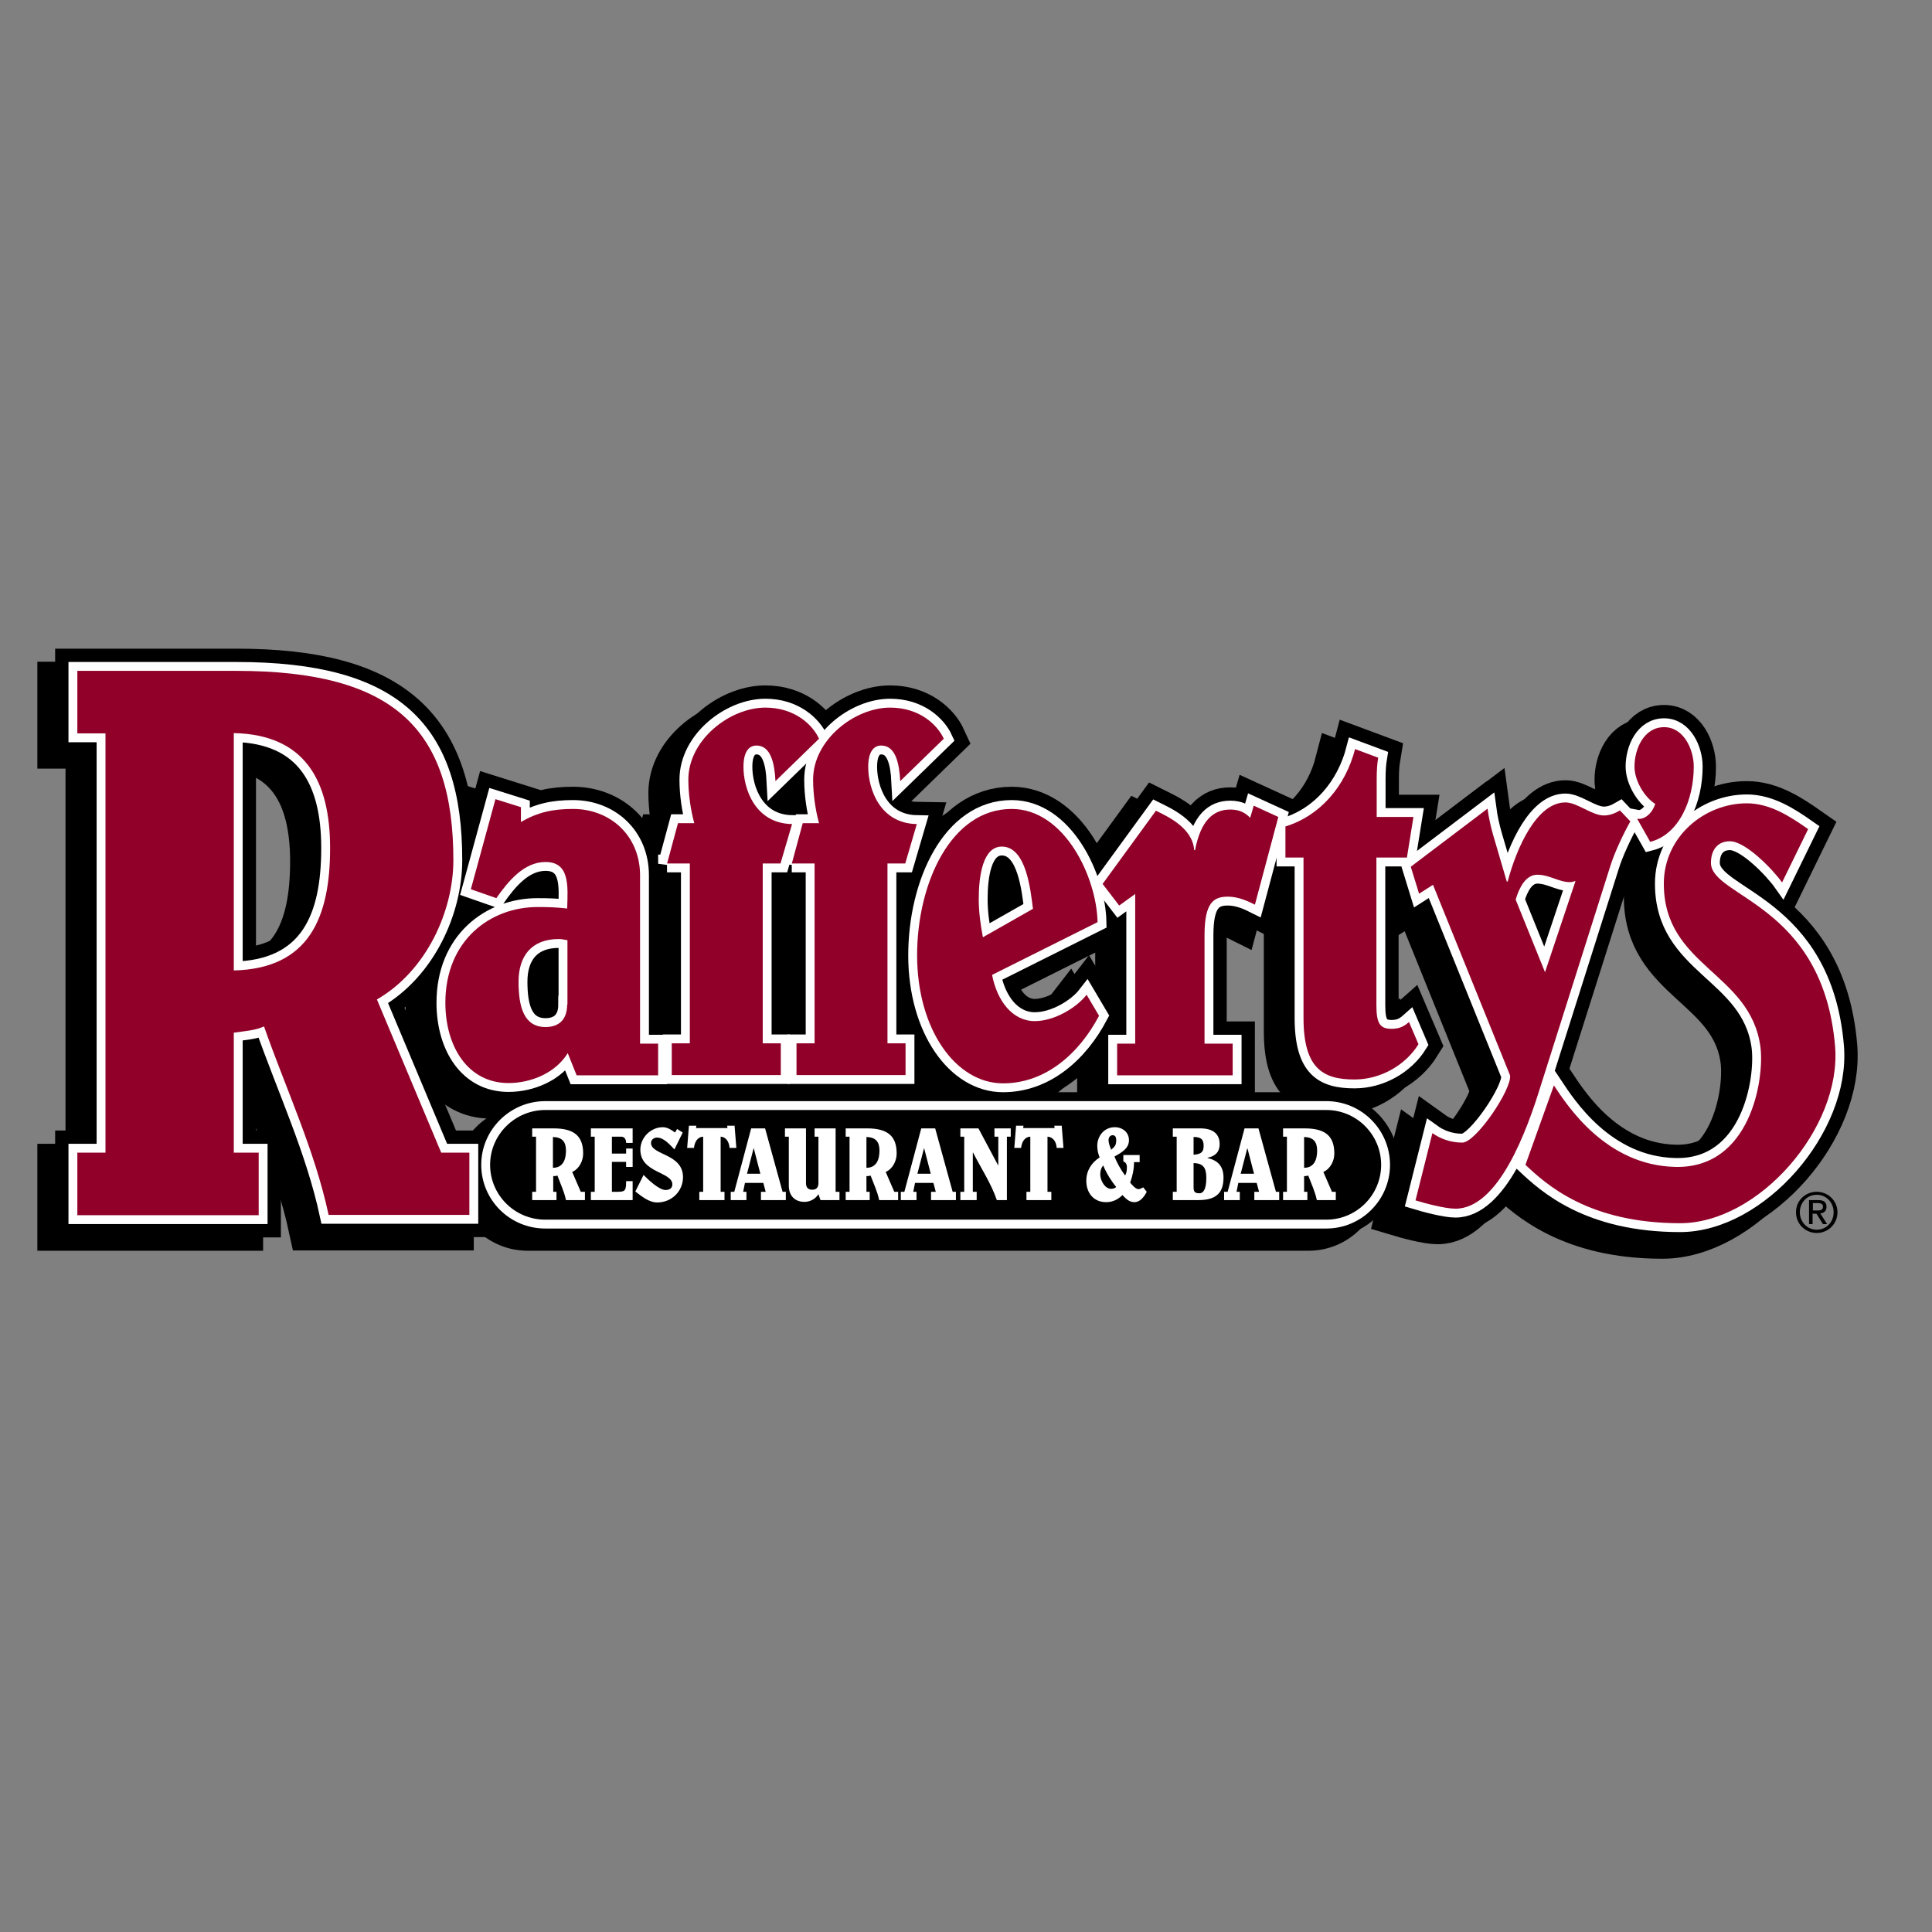 <?xml version="1.0" encoding="UTF-8"?> <svg xmlns="http://www.w3.org/2000/svg" xmlns:xlink="http://www.w3.org/1999/xlink" version="1.1" id="layer" x="0px" y="0px" viewBox="0 0 652 652" style="enable-background:new 0 0 652 652;" xml:space="preserve"><rect x="0" y="0" width="652" height="652" fill="#808080" stroke="none"/> <style type="text/css"> .st0{fill:none;stroke:#000000;stroke-width:14.984;} .st1{fill:none;stroke:#000000;stroke-width:11.989;} .st2{fill:#910028;} .st3{fill:none;stroke:#FFFFFF;stroke-width:5.99;} .st4{fill:#FFFFFF;} </style> <g> <path d="M185.4,343.5c0,5-2.7,7.7-7.3,7.7c-7.3,0-9.1-6.8-9.1-15.3c0-8.7,4.4-14.4,13.6-14.4c0.8,0,1.9,0.2,2.9,0.4V343.5z M188.6,367.4h27.5v-10.7H210v-56.8c0-13.4-10.1-22.4-22.6-22.4c-6.8,0-11.9,1.1-17.6,4.4v-5l-8.6-2.7l-8.3,30.4l8.6,3 c4-5.7,9.3-12.2,16.6-12.2c8.1,0,7.6,7.9,7.3,15.7c-3.6-0.4-5.9-0.5-10-0.5c-15.9,0-31.1,11.2-31.1,32.3c0,14.8,7.6,27.1,21.3,27.1 c7.6,0,15.9-3.4,20-10.1L188.6,367.4z"></path> <path class="st0" d="M185.4,343.5c0,5-2.7,7.7-7.3,7.7c-7.3,0-9.1-6.8-9.1-15.3c0-8.7,4.4-14.4,13.6-14.4c0.8,0,1.9,0.2,2.9,0.4 V343.5z M188.6,367.4h27.5v-10.7H210v-56.8c0-13.4-10.1-22.4-22.6-22.4c-6.8,0-11.9,1.1-17.6,4.4v-5l-8.6-2.7l-8.3,30.4l8.6,3 c4-5.7,9.3-12.2,16.6-12.2c8.1,0,7.6,7.9,7.3,15.7c-3.6-0.4-5.9-0.5-10-0.5c-15.9,0-31.1,11.2-31.1,32.3c0,14.8,7.6,27.1,21.3,27.1 c7.6,0,15.9-3.4,20-10.1L188.6,367.4z"></path> <path d="M219.1,296l3.7-13.7h5.5c-1.2-4.4-2-9.7-2-14.7c0-13.4,14-24.3,26-24.3c9.8,0,15.9,5.7,18.1,10.5l-14.7,14.3 c-0.3-5.8-1.5-12-6.4-12c-2.7,0-4.4,2.3-4.4,7.2c0,7.4,3.9,19.1,16.4,19.3l-3.9,13.3h-6v60.7h6.1v10.7h-36.8v-10.7h6.1V296H219.1z"></path> <path class="st0" d="M219.1,296l3.7-13.7h5.5c-1.2-4.4-2-9.7-2-14.7c0-13.4,14-24.3,26-24.3c9.8,0,15.9,5.7,18.1,10.5l-14.7,14.3 c-0.3-5.8-1.5-12-6.4-12c-2.7,0-4.4,2.3-4.4,7.2c0,7.4,3.9,19.1,16.4,19.3l-3.9,13.3h-6v60.7h6.1v10.7h-36.8v-10.7h6.1V296H219.1z"></path> <path d="M261.2,296l3.7-13.7h5.5c-1.2-4.4-2-9.7-2-14.7c0-13.4,14-24.3,26-24.3c9.8,0,15.9,5.7,18.1,10.5l-14.7,14.3 c-0.3-5.8-1.5-12-6.4-12c-2.7,0-4.4,2.3-4.4,7.2c0,7.4,3.9,19.1,16.4,19.3l-3.9,13.3h-6v60.7h6.1v10.7h-36.8v-10.7h6.1V296H261.2z"></path> <path class="st0" d="M261.2,296l3.7-13.7h5.5c-1.2-4.4-2-9.7-2-14.7c0-13.4,14-24.3,26-24.3c9.8,0,15.9,5.7,18.1,10.5l-14.7,14.3 c-0.3-5.8-1.5-12-6.4-12c-2.7,0-4.4,2.3-4.4,7.2c0,7.4,3.9,19.1,16.4,19.3l-3.9,13.3h-6v60.7h6.1v10.7h-36.8v-10.7h6.1V296H261.2z"></path> <path d="M325.7,320.8c-0.8-4.3-1.4-8.5-1.4-12.8c0-8,1.4-17.8,7.8-17.8c8.3,0,9.7,14.9,10.5,21L325.7,320.8z M360.7,340.2 c-3.4,4.4-10.9,8.9-17.5,8.9c-7.5,0-12.7-6.8-14.4-15.6l35.6-17.8c-0.3-15.1-11.1-38.2-29-38.2c-20.5,0-31.9,25.1-31.9,49.4 c0,24.9,13,43.2,29,43.2c14.4,0,25.7-10.2,32.4-22.8L360.7,340.2z"></path> <path class="st0" d="M325.7,320.8c-0.8-4.3-1.4-8.5-1.4-12.8c0-8,1.4-17.8,7.8-17.8c8.3,0,9.7,14.9,10.5,21L325.7,320.8z M360.7,340.2c-3.4,4.4-10.9,8.9-17.5,8.9c-7.5,0-12.7-6.8-14.4-15.6l35.6-17.8c-0.3-15.1-11.1-38.2-29-38.2 c-20.5,0-31.9,25.1-31.9,49.4c0,24.9,13,43.2,29,43.2c14.4,0,25.7-10.2,32.4-22.8L360.7,340.2z"></path> <path d="M371.7,310.1l-5.6-7.3l18-24.7c3.4,1.7,12.4,5.6,12.9,13.3h0.3c1.9-9.9,6.1-13.7,11.9-13.7c3.2,0,5.2,1.2,6.7,2.8l1.2-4.1 l8.3,3.8l-7.9,29.6c-2.2-1.1-5.5-2.7-9.1-2.7c-4.7,0-7.9,1.8-7.9,13v36.6h9.5v10.7H371v-10.7h6.1v-50.5L371.7,310.1z"></path> <path class="st0" d="M371.7,310.1l-5.6-7.3l18-24.7c3.4,1.7,12.4,5.6,12.9,13.3h0.3c1.9-9.9,6.1-13.7,11.9-13.7 c3.2,0,5.2,1.2,6.7,2.8l1.2-4.1l8.3,3.8l-7.9,29.6c-2.2-1.1-5.5-2.7-9.1-2.7c-4.7,0-7.9,1.8-7.9,13v36.6h9.5v10.7H371v-10.7h6.1 v-50.5L371.7,310.1z"></path> <path d="M433.9,293.9h-6.1v-10.5c11.8-3.6,20.3-13.7,23.5-26.1l7.8,2.9c-0.3,1.8-0.5,4.1-0.5,7.1v12.9h12.5l-2.2,13.7h-10.3v49.8 c0,6.2,1.2,8,5.1,8c2.5,0,4.1-0.7,5.9-2.3l3.2,7.5c-4.4,7.1-12.8,11.9-21.6,11.9c-10.6,0-17.2-3.7-17.2-20.8V293.9z"></path> <path class="st0" d="M433.9,293.9h-6.1v-10.5c11.8-3.6,20.3-13.7,23.5-26.1l7.8,2.9c-0.3,1.8-0.5,4.1-0.5,7.1v12.9h12.5l-2.2,13.7 h-10.3v49.8c0,6.2,1.2,8,5.1,8c2.5,0,4.1-0.7,5.9-2.3l3.2,7.5c-4.4,7.1-12.8,11.9-21.6,11.9c-10.6,0-17.2-3.7-17.2-20.8V293.9z"></path> <path d="M505.5,308.1c1.2-4.1,3.4-8.4,7.3-8.4c4.1,0,7.3,2.5,11,2.5c0.7,0,1.2-0.2,1.9-0.4l-10.3,30.8L505.5,308.1z M472.9,306.1 l4.7-3l26,64.3c0.7,4.6-11.5,22.7-16.1,22.7c-4.1,0-7.6-1.4-10.1-3.2l-5.7,22.7c3,0.9,9.8,2.8,13.5,2.8c14.6,0,24.2-26.7,28.7-41.3 l23.5-74.2c1.4-4.6,4.5-11.1,6.8-15.2l-3.5-3.7c-1.7,1-3.5,1.7-5.4,1.7c-4.1,0-9-4.4-13-4.4c-9.6,0-16.4,15-19.5,26.7h-0.3 l-4.6-15.7c-0.8-2.8-1.5-5.9-1.9-8.9L470.2,297L472.9,306.1z"></path> <path class="st0" d="M505.5,308.1c1.2-4.1,3.4-8.4,7.3-8.4c4.1,0,7.3,2.5,11,2.5c0.7,0,1.2-0.2,1.9-0.4l-10.3,30.8L505.5,308.1z M472.9,306.1l4.7-3l26,64.3c0.7,4.6-11.5,22.7-16.1,22.7c-4.1,0-7.6-1.4-10.1-3.2l-5.7,22.7c3,0.9,9.8,2.8,13.5,2.8 c14.6,0,24.2-26.7,28.7-41.3l23.5-74.2c1.4-4.6,4.5-11.1,6.8-15.2l-3.5-3.7c-1.7,1-3.5,1.7-5.4,1.7c-4.1,0-9-4.4-13-4.4 c-9.6,0-16.4,15-19.5,26.7h-0.3l-4.6-15.7c-0.8-2.8-1.5-5.9-1.9-8.9L470.2,297L472.9,306.1z"></path> <path d="M546.5,280.8c2.2,0.4,4.9-1.4,6.1-5c-3.7-2.3-7-7.9-7-12.6c0-6,3.2-13.3,10-13.3c6.6,0,10,7.5,10,13.3 c0,11.2-4.9,22.9-14.7,25.4L546.5,280.8z"></path> <path class="st0" d="M546.5,280.8c2.2,0.4,4.9-1.4,6.1-5c-3.7-2.3-7-7.9-7-12.6c0-6,3.2-13.3,10-13.3c6.6,0,10,7.5,10,13.3 c0,11.2-4.9,22.9-14.7,25.4L546.5,280.8z"></path> <path d="M518.4,370.8c4.4,6.6,17.4,27,41,27.5c25.3,0.6,30.1-29.5,28.7-40.5c-3.4-25.3-32.6-27-32.6-55.1c0-15.8,13.7-27.1,28-27.1 c7.9,0,14.7,4.5,20.7,8.7l-8.8,18c-2.9-4.1-12.2-13.9-17.6-13.9c-4.2,0-6.4,3-6.4,7.3c0,11.6,37.9,13.8,41.9,62 c2.2,27.5-25.8,59.6-52.3,59.6c-30.9,0-45.2-13.1-52.2-19.7L518.4,370.8z"></path> <path class="st0" d="M518.4,370.8c4.4,6.6,17.4,27,41,27.5c25.3,0.6,30.1-29.5,28.7-40.5c-3.4-25.3-32.6-27-32.6-55.1 c0-15.8,13.7-27.1,28-27.1c7.9,0,14.7,4.5,20.7,8.7l-8.8,18c-2.9-4.1-12.2-13.9-17.6-13.9c-4.2,0-6.4,3-6.4,7.3 c0,11.6,37.9,13.8,41.9,62c2.2,27.5-25.8,59.6-52.3,59.6c-30.9,0-45.2-13.1-52.2-19.7L518.4,370.8z"></path> <path d="M72.9,251.9c24.1,0.5,32.5,16.2,32.5,38.8c0,23.4-7.1,40.7-32.5,41.3V251.9z M81.3,414.6v-21.1h-8.4v-40.5 c3.4-0.5,7.1-0.8,10.2-2.1c7.4,21.2,17.1,41.8,21.8,63.6h47.5v-21.1h-9.5l-21.7-51.7c16.9-9.8,25.8-30,25.8-47 c0-44.1-19.8-63.9-73.2-63.9H20.1v21.1h9.5v141.6h-9.5v21.1H81.3z"></path> <path class="st0" d="M72.9,251.9c24.1,0.5,32.5,16.2,32.5,38.8c0,23.4-7.1,40.7-32.5,41.3V251.9z M81.3,414.6v-21.1h-8.4v-40.5 c3.4-0.5,7.1-0.8,10.2-2.1c7.4,21.2,17.1,41.8,21.8,63.6h47.5v-21.1h-9.5l-21.7-51.7c16.9-9.8,25.8-30,25.8-47 c0-44.1-19.8-63.9-73.2-63.9H20.1v21.1h9.5v141.6h-9.5v21.1H81.3z"></path> <path d="M441.6,416.1c10.2,0,18.5-8.3,18.5-18.5s-8.3-18.5-18.5-18.5H178.1c-10.2,0-18.6,8.3-18.6,18.5s8.3,18.5,18.6,18.5H441.6z"></path> <path class="st1" d="M441.6,416.1c10.2,0,18.5-8.3,18.5-18.5s-8.3-18.5-18.5-18.5H178.1c-10.2,0-18.6,8.3-18.6,18.5 s8.3,18.5,18.6,18.5H441.6z"></path> <path d="M191.4,339c0,5-2.7,7.6-7.3,7.6c-7.3,0-9.1-6.8-9.1-15.3c0-8.7,4.4-14.4,13.6-14.4c0.8,0,1.9,0.2,2.9,0.4V339z M194.6,362.9h27.5v-10.7H216v-56.8c0-13.4-10.1-22.4-22.6-22.4c-6.8,0-11.9,1.1-17.6,4.4v-5l-8.6-2.7l-8.3,30.4l8.6,3 c4-5.7,9.3-12.2,16.6-12.2c8.1,0,7.6,7.9,7.3,15.7c-3.6-0.4-5.9-0.5-10-0.5c-15.9,0-31.1,11.2-31.1,32.3c0,14.8,7.6,27.1,21.3,27.1 c7.6,0,15.9-3.4,20-10.1L194.6,362.9z"></path> <path class="st0" d="M191.4,339c0,5-2.7,7.6-7.3,7.6c-7.3,0-9.1-6.8-9.1-15.3c0-8.7,4.4-14.4,13.6-14.4c0.8,0,1.9,0.2,2.9,0.4V339z M194.6,362.9h27.5v-10.7H216v-56.8c0-13.4-10.1-22.4-22.6-22.4c-6.8,0-11.9,1.1-17.6,4.4v-5l-8.6-2.7l-8.3,30.4l8.6,3 c4-5.7,9.3-12.2,16.6-12.2c8.1,0,7.6,7.9,7.3,15.7c-3.6-0.4-5.9-0.5-10-0.5c-15.9,0-31.1,11.2-31.1,32.3c0,14.8,7.6,27.1,21.3,27.1 c7.6,0,15.9-3.4,20-10.1L194.6,362.9z"></path> <path d="M225.1,291.5l3.7-13.7h5.5c-1.2-4.4-2-9.7-2-14.7c0-13.4,14-24.3,26-24.3c9.8,0,15.9,5.7,18.1,10.5l-14.7,14.3 c-0.3-5.8-1.5-12-6.4-12c-2.7,0-4.4,2.3-4.4,7.2c0,7.4,3.9,19.1,16.4,19.3l-3.9,13.3h-6v60.7h6.1v10.7h-36.8v-10.7h6.1v-60.7H225.1 z"></path> <path class="st0" d="M225.1,291.5l3.7-13.7h5.5c-1.2-4.4-2-9.7-2-14.7c0-13.4,14-24.3,26-24.3c9.8,0,15.9,5.7,18.1,10.5l-14.7,14.3 c-0.3-5.8-1.5-12-6.4-12c-2.7,0-4.4,2.3-4.4,7.2c0,7.4,3.9,19.1,16.4,19.3l-3.9,13.3h-6v60.7h6.1v10.7h-36.8v-10.7h6.1v-60.7H225.1 z"></path> <path d="M267.2,291.5l3.7-13.7h5.5c-1.2-4.4-2-9.7-2-14.7c0-13.4,14-24.3,26-24.3c9.8,0,15.9,5.7,18.1,10.5l-14.7,14.3 c-0.3-5.8-1.5-12-6.4-12c-2.7,0-4.4,2.3-4.4,7.2c0,7.4,3.9,19.1,16.4,19.3l-3.9,13.3h-6v60.7h6.1v10.7h-36.8v-10.7h6.1v-60.7H267.2 z"></path> <path class="st0" d="M267.2,291.5l3.7-13.7h5.5c-1.2-4.4-2-9.7-2-14.7c0-13.4,14-24.3,26-24.3c9.8,0,15.9,5.7,18.1,10.5l-14.7,14.3 c-0.3-5.8-1.5-12-6.4-12c-2.7,0-4.4,2.3-4.4,7.2c0,7.4,3.9,19.1,16.4,19.3l-3.9,13.3h-6v60.7h6.1v10.7h-36.8v-10.7h6.1v-60.7H267.2 z"></path> <path d="M331.7,316.3c-0.8-4.3-1.4-8.5-1.4-12.8c0-8,1.4-17.8,7.8-17.8c8.3,0,9.7,14.9,10.5,21L331.7,316.3z M366.7,335.7 c-3.4,4.4-10.9,8.9-17.5,8.9c-7.5,0-12.7-6.8-14.4-15.6l35.6-17.8c-0.3-15.1-11.1-38.2-29-38.2c-20.5,0-31.9,25.1-31.9,49.4 c0,24.9,13,43.2,29,43.2c14.4,0,25.7-10.1,32.4-22.8L366.7,335.7z"></path> <path class="st0" d="M331.7,316.3c-0.8-4.3-1.4-8.5-1.4-12.8c0-8,1.4-17.8,7.8-17.8c8.3,0,9.7,14.9,10.5,21L331.7,316.3z M366.7,335.7c-3.4,4.4-10.9,8.9-17.5,8.9c-7.5,0-12.7-6.8-14.4-15.6l35.6-17.8c-0.3-15.1-11.1-38.2-29-38.2 c-20.5,0-31.9,25.1-31.9,49.4c0,24.9,13,43.2,29,43.2c14.4,0,25.7-10.1,32.4-22.8L366.7,335.7z"></path> <path d="M377.7,305.6l-5.6-7.3l18-24.7c3.4,1.7,12.4,5.6,12.9,13.3h0.3c1.9-9.9,6.1-13.7,11.9-13.7c3.2,0,5.2,1.2,6.7,2.8l1.2-4.1 l8.3,3.8l-7.9,29.6c-2.2-1.1-5.5-2.7-9.1-2.7c-4.7,0-7.9,1.8-7.9,13v36.6h9.5v10.7H377v-10.7h6.1v-50.5L377.7,305.6z"></path> <path class="st0" d="M377.7,305.6l-5.6-7.3l18-24.7c3.4,1.7,12.4,5.6,12.9,13.3h0.3c1.9-9.9,6.1-13.7,11.9-13.7 c3.2,0,5.2,1.2,6.7,2.8l1.2-4.1l8.3,3.8l-7.9,29.6c-2.2-1.1-5.5-2.7-9.1-2.7c-4.7,0-7.9,1.8-7.9,13v36.6h9.5v10.7H377v-10.7h6.1 v-50.5L377.7,305.6z"></path> <path d="M439.9,289.4h-6.1v-10.5c11.8-3.6,20.3-13.7,23.5-26.1l7.8,2.9c-0.3,1.8-0.5,4.1-0.5,7.1v12.9H477l-2.2,13.7h-10.3v49.8 c0,6.2,1.2,8,5.1,8c2.5,0,4.1-0.7,5.9-2.3l3.2,7.5c-4.4,7.1-12.8,11.9-21.6,11.9c-10.6,0-17.2-3.7-17.2-20.8V289.4z"></path> <path class="st0" d="M439.9,289.4h-6.1v-10.5c11.8-3.6,20.3-13.7,23.5-26.1l7.8,2.9c-0.3,1.8-0.5,4.1-0.5,7.1v12.9H477l-2.2,13.7 h-10.3v49.8c0,6.2,1.2,8,5.1,8c2.5,0,4.1-0.7,5.9-2.3l3.2,7.5c-4.4,7.1-12.8,11.9-21.6,11.9c-10.6,0-17.2-3.7-17.2-20.8V289.4z"></path> <path d="M511.5,303.6c1.2-4.1,3.4-8.4,7.3-8.4c4.1,0,7.3,2.5,11,2.5c0.7,0,1.2-0.2,1.9-0.4l-10.3,30.8L511.5,303.6z M478.9,301.6 l4.7-3l26,64.3c0.7,4.6-11.5,22.7-16.1,22.7c-4.1,0-7.6-1.4-10.1-3.2l-5.7,22.7c3,0.9,9.8,2.8,13.5,2.8c14.6,0,24.2-26.7,28.7-41.3 l23.5-74.2c1.4-4.6,4.5-11.1,6.8-15.2l-3.5-3.7c-1.7,1-3.5,1.7-5.4,1.7c-4.1,0-9-4.4-13-4.4c-9.6,0-16.4,15-19.5,26.7h-0.3 l-4.6-15.7c-0.8-2.8-1.5-5.9-1.9-8.9l-25.9,19.6L478.9,301.6z"></path> <path class="st0" d="M511.5,303.6c1.2-4.1,3.4-8.4,7.3-8.4c4.1,0,7.3,2.5,11,2.5c0.7,0,1.2-0.2,1.9-0.4l-10.3,30.8L511.5,303.6z M478.9,301.6l4.7-3l26,64.3c0.7,4.6-11.5,22.7-16.1,22.7c-4.1,0-7.6-1.4-10.1-3.2l-5.7,22.7c3,0.9,9.8,2.8,13.5,2.8 c14.6,0,24.2-26.7,28.7-41.3l23.5-74.2c1.4-4.6,4.5-11.1,6.8-15.2l-3.5-3.7c-1.7,1-3.5,1.7-5.4,1.7c-4.1,0-9-4.4-13-4.4 c-9.6,0-16.4,15-19.5,26.7h-0.3l-4.6-15.7c-0.8-2.8-1.5-5.9-1.9-8.9l-25.9,19.6L478.9,301.6z"></path> <path d="M552.5,276.3c2.2,0.4,4.9-1.4,6.1-5c-3.7-2.3-7-7.9-7-12.6c0-6,3.2-13.3,10-13.3c6.6,0,10,7.5,10,13.3 c0,11.2-4.9,22.9-14.7,25.4L552.5,276.3z"></path> <path class="st0" d="M552.5,276.3c2.2,0.4,4.9-1.4,6.1-5c-3.7-2.3-7-7.9-7-12.6c0-6,3.2-13.3,10-13.3c6.6,0,10,7.5,10,13.3 c0,11.2-4.9,22.9-14.7,25.4L552.5,276.3z"></path> <path d="M524.4,366.3c4.4,6.6,17.4,27,41,27.5c25.3,0.6,30.1-29.5,28.7-40.5c-3.4-25.3-32.6-27-32.6-55.1c0-15.8,13.7-27.1,28-27.1 c7.9,0,14.7,4.5,20.7,8.7l-8.8,18c-2.9-4.1-12.2-13.9-17.6-13.9c-4.2,0-6.4,3-6.4,7.3c0,11.6,37.9,13.8,41.9,62 c2.2,27.5-25.8,59.6-52.3,59.6c-30.9,0-45.2-13.1-52.2-19.7L524.4,366.3z"></path> <path class="st0" d="M524.4,366.3c4.4,6.6,17.4,27,41,27.5c25.3,0.6,30.1-29.5,28.7-40.5c-3.4-25.3-32.6-27-32.6-55.1 c0-15.8,13.7-27.1,28-27.1c7.9,0,14.7,4.5,20.7,8.7l-8.8,18c-2.9-4.1-12.2-13.9-17.6-13.9c-4.2,0-6.4,3-6.4,7.3 c0,11.6,37.9,13.8,41.9,62c2.2,27.5-25.8,59.6-52.3,59.6c-30.9,0-45.2-13.1-52.2-19.7L524.4,366.3z"></path> <path d="M78.9,247.4c24.1,0.5,32.5,16.2,32.5,38.8c0,23.4-7.1,40.7-32.5,41.3V247.4z M87.3,410.1V389h-8.4v-40.5 c3.4-0.5,7.1-0.7,10.2-2.1c7.4,21.1,17.1,41.7,21.8,63.6h47.5V389h-9.5l-21.7-51.7c16.9-9.8,25.8-30,25.8-47 c0-44.1-19.8-63.9-73.2-63.9H26.1v21.1h9.5V389h-9.5v21.1H87.3z"></path> <path class="st0" d="M78.9,247.4c24.1,0.5,32.5,16.2,32.5,38.8c0,23.4-7.1,40.7-32.5,41.3V247.4z M87.3,410.1V389h-8.4v-40.5 c3.4-0.5,7.1-0.7,10.2-2.1c7.4,21.1,17.1,41.7,21.8,63.6h47.5V389h-9.5l-21.7-51.7c16.9-9.8,25.8-30,25.8-47 c0-44.1-19.8-63.9-73.2-63.9H26.1v21.1h9.5V389h-9.5v21.1H87.3z"></path> <path d="M447.6,411.6c10.2,0,18.5-8.3,18.5-18.5s-8.3-18.5-18.5-18.5H184c-10.2,0-18.6,8.3-18.6,18.5s8.3,18.5,18.6,18.5H447.6z"></path> <path class="st1" d="M447.6,411.6c10.2,0,18.5-8.3,18.5-18.5s-8.3-18.5-18.5-18.5H184c-10.2,0-18.6,8.3-18.6,18.5 s8.3,18.5,18.6,18.5H447.6z"></path> <path class="st2" d="M191.4,339c0,5-2.7,7.6-7.3,7.6c-7.3,0-9.1-6.8-9.1-15.3c0-8.7,4.4-14.4,13.6-14.4c0.8,0,1.9,0.2,2.9,0.4V339z M194.6,362.9h27.5v-10.7H216v-56.8c0-13.4-10.1-22.4-22.6-22.4c-6.8,0-11.9,1.1-17.6,4.4v-5l-8.6-2.7l-8.3,30.4l8.6,3 c4-5.7,9.3-12.2,16.6-12.2c8.1,0,7.6,7.9,7.3,15.7c-3.6-0.4-5.9-0.5-10-0.5c-15.9,0-31.1,11.2-31.1,32.3c0,14.8,7.6,27.1,21.3,27.1 c7.6,0,15.9-3.4,20-10.1L194.6,362.9z"></path> <path class="st3" d="M191.4,339c0,5-2.7,7.6-7.3,7.6c-7.3,0-9.1-6.8-9.1-15.3c0-8.7,4.4-14.4,13.6-14.4c0.8,0,1.9,0.2,2.9,0.4V339z M194.6,362.9h27.5v-10.7H216v-56.8c0-13.4-10.1-22.4-22.6-22.4c-6.8,0-11.9,1.1-17.6,4.4v-5l-8.6-2.7l-8.3,30.4l8.6,3 c4-5.7,9.3-12.2,16.6-12.2c8.1,0,7.6,7.9,7.3,15.7c-3.6-0.4-5.9-0.5-10-0.5c-15.9,0-31.1,11.2-31.1,32.3c0,14.8,7.6,27.1,21.3,27.1 c7.6,0,15.9-3.4,20-10.1L194.6,362.9z"></path> <path class="st2" d="M225.1,291.5l3.7-13.7h5.5c-1.2-4.4-2-9.7-2-14.7c0-13.4,14-24.3,26-24.3c9.8,0,15.9,5.7,18.1,10.5l-14.7,14.3 c-0.3-5.8-1.5-12-6.4-12c-2.7,0-4.4,2.3-4.4,7.2c0,7.4,3.9,19.1,16.4,19.3l-3.9,13.3h-6v60.7h6.1v10.7h-36.8v-10.7h6.1v-60.7H225.1 z"></path> <path class="st3" d="M225.1,291.5l3.7-13.7h5.5c-1.2-4.4-2-9.7-2-14.7c0-13.4,14-24.3,26-24.3c9.8,0,15.9,5.7,18.1,10.5l-14.7,14.3 c-0.3-5.8-1.5-12-6.4-12c-2.7,0-4.4,2.3-4.4,7.2c0,7.4,3.9,19.1,16.4,19.3l-3.9,13.3h-6v60.7h6.1v10.7h-36.8v-10.7h6.1v-60.7H225.1 z"></path> <path class="st2" d="M267.2,291.5l3.7-13.7h5.5c-1.2-4.4-2-9.7-2-14.7c0-13.4,14-24.3,26-24.3c9.8,0,15.9,5.7,18.1,10.5l-14.7,14.3 c-0.3-5.8-1.5-12-6.4-12c-2.7,0-4.4,2.3-4.4,7.2c0,7.4,3.9,19.1,16.4,19.3l-3.9,13.3h-6v60.7h6.1v10.7h-36.8v-10.7h6.1v-60.7H267.2 z"></path> <path class="st3" d="M267.2,291.5l3.7-13.7h5.5c-1.2-4.4-2-9.7-2-14.7c0-13.4,14-24.3,26-24.3c9.8,0,15.9,5.7,18.1,10.5l-14.7,14.3 c-0.3-5.8-1.5-12-6.4-12c-2.7,0-4.4,2.3-4.4,7.2c0,7.4,3.9,19.1,16.4,19.3l-3.9,13.3h-6v60.7h6.1v10.7h-36.8v-10.7h6.1v-60.7H267.2 z"></path> <path class="st2" d="M331.7,316.3c-0.8-4.3-1.4-8.5-1.4-12.8c0-8,1.4-17.8,7.8-17.8c8.3,0,9.7,14.9,10.5,21L331.7,316.3z M366.7,335.7c-3.4,4.4-10.9,8.9-17.5,8.9c-7.5,0-12.7-6.8-14.4-15.6l35.6-17.8c-0.3-15.1-11.1-38.2-29-38.2 c-20.5,0-31.9,25.1-31.9,49.4c0,24.9,13,43.2,29,43.2c14.4,0,25.7-10.1,32.4-22.8L366.7,335.7z"></path> <path class="st3" d="M331.7,316.3c-0.8-4.3-1.4-8.5-1.4-12.8c0-8,1.4-17.8,7.8-17.8c8.3,0,9.7,14.9,10.5,21L331.7,316.3z M366.7,335.7c-3.4,4.4-10.9,8.9-17.5,8.9c-7.5,0-12.7-6.8-14.4-15.6l35.6-17.8c-0.3-15.1-11.1-38.2-29-38.2 c-20.5,0-31.9,25.1-31.9,49.4c0,24.9,13,43.2,29,43.2c14.4,0,25.7-10.1,32.4-22.8L366.7,335.7z"></path> <path class="st2" d="M377.7,305.6l-5.6-7.3l18-24.7c3.4,1.7,12.4,5.6,12.9,13.3h0.3c1.9-9.9,6.1-13.7,11.9-13.7 c3.2,0,5.2,1.2,6.7,2.8l1.2-4.1l8.3,3.8l-7.9,29.6c-2.2-1.1-5.5-2.7-9.1-2.7c-4.7,0-7.9,1.8-7.9,13v36.6h9.5v10.7H377v-10.7h6.1 v-50.5L377.7,305.6z"></path> <path class="st3" d="M377.7,305.6l-5.6-7.3l18-24.7c3.4,1.7,12.4,5.6,12.9,13.3h0.3c1.9-9.9,6.1-13.7,11.9-13.7 c3.2,0,5.2,1.2,6.7,2.8l1.2-4.1l8.3,3.8l-7.9,29.6c-2.2-1.1-5.5-2.7-9.1-2.7c-4.7,0-7.9,1.8-7.9,13v36.6h9.5v10.7H377v-10.7h6.1 v-50.5L377.7,305.6z"></path> <path class="st2" d="M439.9,289.4h-6.1v-10.5c11.8-3.6,20.3-13.7,23.5-26.1l7.8,2.9c-0.3,1.8-0.5,4.1-0.5,7.1v12.9H477l-2.2,13.7 h-10.3v49.8c0,6.2,1.2,8,5.1,8c2.5,0,4.1-0.7,5.9-2.3l3.2,7.5c-4.4,7.1-12.8,11.9-21.6,11.9c-10.6,0-17.2-3.7-17.2-20.8V289.4z"></path> <path class="st3" d="M439.9,289.4h-6.1v-10.5c11.8-3.6,20.3-13.7,23.5-26.1l7.8,2.9c-0.3,1.8-0.5,4.1-0.5,7.1v12.9H477l-2.2,13.7 h-10.3v49.8c0,6.2,1.2,8,5.1,8c2.5,0,4.1-0.7,5.9-2.3l3.2,7.5c-4.4,7.1-12.8,11.9-21.6,11.9c-10.6,0-17.2-3.7-17.2-20.8V289.4z"></path> <path class="st2" d="M511.5,303.6c1.2-4.1,3.4-8.4,7.3-8.4c4.1,0,7.3,2.5,11,2.5c0.7,0,1.2-0.2,1.9-0.4l-10.3,30.8L511.5,303.6z M478.9,301.6l4.7-3l26,64.3c0.7,4.6-11.5,22.7-16.1,22.7c-4.1,0-7.6-1.4-10.1-3.2l-5.7,22.7c3,0.9,9.8,2.8,13.5,2.8 c14.6,0,24.2-26.7,28.7-41.3l23.5-74.2c1.4-4.6,4.5-11.1,6.8-15.2l-3.5-3.7c-1.7,1-3.5,1.7-5.4,1.7c-4.1,0-9-4.4-13-4.4 c-9.6,0-16.4,15-19.5,26.7h-0.3l-4.6-15.7c-0.8-2.8-1.5-5.9-1.9-8.9l-25.9,19.6L478.9,301.6z"></path> <path class="st3" d="M511.5,303.6c1.2-4.1,3.4-8.4,7.3-8.4c4.1,0,7.3,2.5,11,2.5c0.7,0,1.2-0.2,1.9-0.4l-10.3,30.8L511.5,303.6z M478.9,301.6l4.7-3l26,64.3c0.7,4.6-11.5,22.7-16.1,22.7c-4.1,0-7.6-1.4-10.1-3.2l-5.7,22.7c3,0.9,9.8,2.8,13.5,2.8 c14.6,0,24.2-26.7,28.7-41.3l23.5-74.2c1.4-4.6,4.5-11.1,6.8-15.2l-3.5-3.7c-1.7,1-3.5,1.7-5.4,1.7c-4.1,0-9-4.4-13-4.4 c-9.6,0-16.4,15-19.5,26.7h-0.3l-4.6-15.7c-0.8-2.8-1.5-5.9-1.9-8.9l-25.9,19.6L478.9,301.6z"></path> <path class="st2" d="M552.5,276.3c2.2,0.4,4.9-1.4,6.1-5c-3.7-2.3-7-7.9-7-12.6c0-6,3.2-13.3,10-13.3c6.6,0,10,7.5,10,13.3 c0,11.2-4.9,22.9-14.7,25.4L552.5,276.3z"></path> <path class="st3" d="M552.5,276.3c2.2,0.4,4.9-1.4,6.1-5c-3.7-2.3-7-7.9-7-12.6c0-6,3.2-13.3,10-13.3c6.6,0,10,7.5,10,13.3 c0,11.2-4.9,22.9-14.7,25.4L552.5,276.3z"></path> <path class="st2" d="M524.4,366.3c4.4,6.6,17.4,27,41,27.5c25.3,0.6,30.1-29.5,28.7-40.5c-3.4-25.3-32.6-27-32.6-55.1 c0-15.8,13.7-27.1,28-27.1c7.9,0,14.7,4.5,20.7,8.7l-8.8,18c-2.9-4.1-12.2-13.9-17.6-13.9c-4.2,0-6.4,3-6.4,7.3 c0,11.6,37.9,13.8,41.9,62c2.2,27.5-25.8,59.6-52.3,59.6c-30.9,0-45.2-13.1-52.2-19.7L524.4,366.3z"></path> <path class="st3" d="M524.4,366.3c4.4,6.6,17.4,27,41,27.5c25.3,0.6,30.1-29.5,28.7-40.5c-3.4-25.3-32.6-27-32.6-55.1 c0-15.8,13.7-27.1,28-27.1c7.9,0,14.7,4.5,20.7,8.7l-8.8,18c-2.9-4.1-12.2-13.9-17.6-13.9c-4.2,0-6.4,3-6.4,7.3 c0,11.6,37.9,13.8,41.9,62c2.2,27.5-25.8,59.6-52.3,59.6c-30.9,0-45.2-13.1-52.2-19.7L524.4,366.3z"></path> <path class="st2" d="M78.9,247.4c24.1,0.5,32.5,16.2,32.5,38.8c0,23.4-7.1,40.7-32.5,41.3V247.4z M87.3,410.1V389h-8.4v-40.5 c3.4-0.5,7.1-0.7,10.2-2.1c7.4,21.1,17.1,41.7,21.8,63.6h47.5V389h-9.5l-21.7-51.7c16.9-9.8,25.8-30,25.8-47 c0-44.1-19.8-63.9-73.2-63.9H26.1v21.1h9.5V389h-9.5v21.1H87.3z"></path> <path class="st3" d="M78.9,247.4c24.1,0.5,32.5,16.2,32.5,38.8c0,23.4-7.1,40.7-32.5,41.3V247.4z M87.3,410.1V389h-8.4v-40.5 c3.4-0.5,7.1-0.7,10.2-2.1c7.4,21.1,17.1,41.7,21.8,63.6h47.5V389h-9.5l-21.7-51.7c16.9-9.8,25.8-30,25.8-47 c0-44.1-19.8-63.9-73.2-63.9H26.1v21.1h9.5V389h-9.5v21.1H87.3z"></path> <path d="M447.6,411.6c10.2,0,18.5-8.3,18.5-18.5s-8.3-18.5-18.5-18.5H184c-10.2,0-18.6,8.3-18.6,18.5s8.3,18.5,18.6,18.5H447.6z"></path> <path class="st3" d="M447.6,411.6c10.2,0,18.5-8.3,18.5-18.5s-8.3-18.5-18.5-18.5H184c-10.2,0-18.6,8.3-18.6,18.5 s8.3,18.5,18.6,18.5H447.6z"></path> <path class="st2" d="M191.4,339c0,5-2.7,7.6-7.3,7.6c-7.3,0-9.1-6.8-9.1-15.3c0-8.7,4.4-14.4,13.6-14.4c0.8,0,1.9,0.2,2.9,0.4V339z M194.6,362.9h27.5v-10.7H216v-56.8c0-13.4-10.1-22.4-22.6-22.4c-6.8,0-11.9,1.1-17.6,4.4v-5l-8.6-2.7l-8.3,30.4l8.6,3 c4-5.7,9.3-12.2,16.6-12.2c8.1,0,7.6,7.9,7.3,15.7c-3.6-0.4-5.9-0.5-10-0.5c-15.9,0-31.1,11.2-31.1,32.3c0,14.8,7.6,27.1,21.3,27.1 c7.6,0,15.9-3.4,20-10.1L194.6,362.9z"></path> <path class="st2" d="M225.1,291.5l3.7-13.7h5.5c-1.2-4.4-2-9.7-2-14.7c0-13.4,14-24.3,26-24.3c9.8,0,15.9,5.7,18.1,10.5l-14.7,14.3 c-0.3-5.8-1.5-12-6.4-12c-2.7,0-4.4,2.3-4.4,7.2c0,7.4,3.9,19.1,16.4,19.3l-3.9,13.3h-6v60.7h6.1v10.7h-36.8v-10.7h6.1v-60.7H225.1 z"></path> <path class="st2" d="M267.2,291.5l3.7-13.7h5.5c-1.2-4.4-2-9.7-2-14.7c0-13.4,14-24.3,26-24.3c9.8,0,15.9,5.7,18.1,10.5l-14.7,14.3 c-0.3-5.8-1.5-12-6.4-12c-2.7,0-4.4,2.3-4.4,7.2c0,7.4,3.9,19.1,16.4,19.3l-3.9,13.3h-6v60.7h6.1v10.7h-36.8v-10.7h6.1v-60.7H267.2 z"></path> <path class="st2" d="M331.7,316.3c-0.8-4.3-1.4-8.5-1.4-12.8c0-8,1.4-17.8,7.8-17.8c8.3,0,9.7,14.9,10.5,21L331.7,316.3z M366.7,335.7c-3.4,4.4-10.9,8.9-17.5,8.9c-7.5,0-12.7-6.8-14.4-15.6l35.6-17.8c-0.3-15.1-11.1-38.2-29-38.2 c-20.5,0-31.9,25.1-31.9,49.4c0,24.9,13,43.2,29,43.2c14.4,0,25.7-10.1,32.4-22.8L366.7,335.7z"></path> <path class="st2" d="M377.7,305.6l-5.6-7.3l18-24.7c3.4,1.7,12.4,5.6,12.9,13.3h0.3c1.9-9.9,6.1-13.7,11.9-13.7 c3.2,0,5.2,1.2,6.7,2.8l1.2-4.1l8.3,3.8l-7.9,29.6c-2.2-1.1-5.5-2.7-9.1-2.7c-4.7,0-7.9,1.8-7.9,13v36.6h9.5v10.7H377v-10.7h6.1 v-50.5L377.7,305.6z"></path> <path class="st2" d="M439.9,289.4h-6.1v-10.5c11.8-3.6,20.3-13.7,23.5-26.1l7.8,2.9c-0.3,1.8-0.5,4.1-0.5,7.1v12.9H477l-2.2,13.7 h-10.3v49.8c0,6.2,1.2,8,5.1,8c2.5,0,4.1-0.7,5.9-2.3l3.2,7.5c-4.4,7.1-12.8,11.9-21.6,11.9c-10.6,0-17.2-3.7-17.2-20.8V289.4z"></path> <path class="st2" d="M511.5,303.6c1.2-4.1,3.4-8.4,7.3-8.4c4.1,0,7.3,2.5,11,2.5c0.7,0,1.2-0.2,1.9-0.4l-10.3,30.8L511.5,303.6z M478.9,301.6l4.7-3l26,64.3c0.7,4.6-11.5,22.7-16.1,22.7c-4.1,0-7.6-1.4-10.1-3.2l-5.7,22.7c3,0.9,9.8,2.8,13.5,2.8 c14.6,0,24.2-26.7,28.7-41.3l23.5-74.2c1.4-4.6,4.5-11.1,6.8-15.2l-3.5-3.7c-1.7,1-3.5,1.7-5.4,1.7c-4.1,0-9-4.4-13-4.4 c-9.6,0-16.4,15-19.5,26.7h-0.3l-4.6-15.7c-0.8-2.8-1.5-5.9-1.9-8.9l-25.9,19.6L478.9,301.6z"></path> <path class="st2" d="M552.5,276.3c2.2,0.4,4.9-1.4,6.1-5c-3.7-2.3-7-7.9-7-12.6c0-6,3.2-13.3,10-13.3c6.6,0,10,7.5,10,13.3 c0,11.2-4.9,22.9-14.7,25.4L552.5,276.3z"></path> <path class="st2" d="M524.4,366.3c4.4,6.6,17.4,27,41,27.5c25.3,0.6,30.1-29.5,28.7-40.5c-3.4-25.3-32.6-27-32.6-55.1 c0-15.8,13.7-27.1,28-27.1c7.9,0,14.7,4.5,20.7,8.7l-8.8,18c-2.9-4.1-12.2-13.9-17.6-13.9c-4.2,0-6.4,3-6.4,7.3 c0,11.6,37.9,13.8,41.9,62c2.2,27.5-25.8,59.6-52.3,59.6c-30.9,0-45.2-13.1-52.2-19.7L524.4,366.3z"></path> <path class="st2" d="M78.9,247.4c24.1,0.5,32.5,16.2,32.5,38.8c0,23.4-7.1,40.7-32.5,41.3V247.4z M87.3,410.1V389h-8.4v-40.5 c3.4-0.5,7.1-0.7,10.2-2.1c7.4,21.1,17.1,41.7,21.8,63.6h47.5V389h-9.5l-21.7-51.7c16.9-9.8,25.8-30,25.8-47 c0-44.1-19.8-63.9-73.2-63.9H26.1v21.1h9.5V389h-9.5v21.1H87.3z"></path> <path d="M447.6,411.6c10.2,0,18.5-8.3,18.5-18.5s-8.3-18.5-18.5-18.5H184c-10.2,0-18.6,8.3-18.6,18.5s8.3,18.5,18.6,18.5H447.6z"></path> <path class="st4" d="M186.6,383.7c3.2,0.1,4.4,1.7,4.4,4.6c0,3-1,5.8-4.4,5.8V383.7z M187.8,405v-2.8h-1.1v-5.3c0.5,0,1,0,1.4-0.2 c1,2.7,2.3,5.4,2.9,8.3h6.4v-2.8H196l-2.9-6.7c2.5-1.1,3.7-3.9,3.7-6.2c0-5.8-2.9-8.5-10-8.5h-7.2v2.8h1.3v18.6h-1.3v2.8H187.8z"></path> <path class="st4" d="M211.3,387.6h2.2v6.2h-2.2v-1.7h-4.8v10.1h1.9c2.6,0,2.9-0.4,2.9-3.6h2.2v6.4h-14.1v-2.8h1.3v-18.6h-1.3v-2.8 h14.1v4.9h-2.2c0-1.1-0.5-2.1-1.6-2.1h-3.2v5.7h4.8V387.6z"></path> <path class="st4" d="M230.4,382.2l-2.8,5.7c-1.5-1.5-3.5-4-5.9-4c-1,0-2,0.7-2,1.8c0,4.2,10.7,3.5,10.8,11.5c0,4.9-3.9,8.6-8.7,8.6 c-2.8,0-5.3-2.1-7.4-3.7l2.8-5.6c1.7,1.8,5.3,5.1,7.4,5.1c1.3,0,2.3-0.6,2.3-1.9c0-4.3-10.8-3.8-10.8-11.7c0-4.1,3.5-7.6,7.6-7.6 c1.5,0,2.9,0.9,4.1,1.8l0.7-1.2L230.4,382.2z"></path> <path class="st4" d="M236,405v-2.8h1.3v-18.6c-2,0.1-2.9,1.9-3.1,3.8h-2.3l0.6-7.5h2.5l-0.1,0.8h10.6l-0.1-0.8h2.5l0.6,7.5h-2.3 c-0.1-1.9-1.1-3.7-3-3.8v18.6h1.3v2.8H236z"></path> <path class="st4" d="M256.6,396.1h-4.5l2.2-8.5h0.1L256.6,396.1z M251.9,405v-2.8h-1.1l0.6-3h6.2l0.8,3h-1.6v2.8h8.4v-2.8h-1.1 l-5.9-21.4h-4.7l-5.7,21.4h-1.2v2.8H251.9z"></path> <path class="st4" d="M276.2,403c-1,1.6-2.8,2.6-4.7,2.6c-3.2,0-5.3-2-5.3-5.5v-16.5h-1.3v-2.8h7.1v18.5c0,1.7,1,2.2,2.1,2.2 s2.1-0.5,2.1-2.2v-15.7h-1.3v-2.8h7.1v21.4h1.3v2.8h-6.4L276.2,403z"></path> <path class="st4" d="M292.4,383.7c3.2,0.1,4.4,1.7,4.4,4.6c0,3-1,5.8-4.4,5.8V383.7z M293.5,405v-2.8h-1.1v-5.3c0.5,0,1,0,1.4-0.2 c1,2.7,2.3,5.4,2.9,8.3h6.4v-2.8h-1.3l-2.9-6.7c2.5-1.1,3.7-3.9,3.7-6.2c0-5.8-2.9-8.5-10-8.5h-7.2v2.8h1.3v18.6h-1.3v2.8H293.5z"></path> <path class="st4" d="M314.1,396.1h-4.5l2.2-8.5h0.1L314.1,396.1z M309.3,405v-2.8h-1.1l0.6-3h6.2l0.8,3h-1.6v2.8h8.4v-2.8h-1.1 l-5.9-21.4h-4.7l-5.7,21.4H304v2.8H309.3z"></path> <path class="st4" d="M324.1,405v-2.8h1.3v-18.6h-1.3v-2.8h6.1l6.6,12.4h0.1v-9.6h-1.3v-2.8h5.5v2.8h-1.3v21.4h-3.4 c-1.9-5.6-5.3-10.7-8-16h-0.1v13.2h1.3v2.8H324.1z"></path> <path class="st4" d="M346.4,405v-2.8h1.3v-18.6c-2,0.1-2.9,1.9-3.1,3.8h-2.3l0.6-7.5h2.5l-0.1,0.8h10.6l-0.1-0.8h2.5l0.6,7.5h-2.3 c-0.1-1.9-1.1-3.7-3.1-3.8v18.6h1.3v2.8H346.4z"></path> <path class="st4" d="M371.3,396.3c0-1.3,0.4-2.3,1-3c1.1,2.7,2.9,5.5,4.4,7.3c-0.5,0.4-1.1,0.6-1.7,0.6 C372.8,401.2,371.3,398.3,371.3,396.3 M374.1,384.8c0-0.9,0.5-1.7,1.4-1.7c0.9,0,1.2,0.8,1.2,1.6c0,1.7-0.4,2.2-1.7,3.3 C374.6,387.1,374.1,385.7,374.1,384.8 M379.3,392c0.7,0.4,1,1,1,1.8c0,1.1-0.1,2-0.6,2.9c-1.5-2-2.7-4.2-3.6-6.4 c2.1-1.2,4.9-2.6,4.9-5.5c0-2.7-2.2-4.4-4.8-4.4c-3.5,0-5.9,2.9-5.9,6.3c0,1.4,0.3,2.7,0.8,3.9c-2.8,1.8-4.5,4.5-4.5,7.9 c0,4.1,2.5,7.2,6.7,7.2c2.2,0,4-0.9,5.5-2.4c1.1,1.2,2.3,2.4,4,2.4c2,0,3.3-1.8,4.2-3.5l-1.2-1.5c-0.6,0.3-1,0.6-1.6,0.6 c-1,0-2.2-1.5-2.8-2.2c0.8-2.2,1.3-4.5,1.3-6.9h1.9v-2.4h-5.5V392z"></path> <path class="st4" d="M402.8,392.5c3.2,0.1,4.3,1.5,4.3,5c0,4.2-1.2,5.2-2.3,5.2c-1.4,0-2-0.4-2-1.9V392.5z M402.8,383.7 c2.5,0,3.4,0.8,3.4,3c0,2.5-1.4,2.8-3.4,3V383.7z M395.7,405h8.8c6.2,0,8.4-2.7,8.4-7.6c0-3.7-1.8-5.8-5.4-6.6v-0.1 c2.5-0.5,4.1-1.8,4.1-4.6c0-3.4-2.2-5.3-6.5-5.3h-9.3v2.8h1.3v18.6h-1.3V405z"></path> <path class="st4" d="M423.2,396.1h-4.5l2.2-8.5h0.1L423.2,396.1z M418.4,405v-2.8h-1.1l0.6-3h6.2l0.8,3h-1.6v2.8h8.4v-2.8h-1.1 l-5.9-21.4H420l-5.7,21.4h-1.2v2.8H418.4z"></path> <path class="st4" d="M440.1,383.7c3.2,0.1,4.4,1.7,4.4,4.6c0,3-1,5.8-4.4,5.8V383.7z M441.2,405v-2.8h-1.1v-5.3 c0.5,0,0.9,0,1.4-0.2c1,2.7,2.3,5.4,2.9,8.3h6.4v-2.8h-1.3l-2.9-6.7c2.5-1.1,3.7-3.9,3.7-6.2c0-5.8-2.9-8.5-10-8.5H433v2.8h1.3 v18.6H433v2.8H441.2z"></path> <path d="M607.4,409.1c0-3.3,2.5-5.9,5.7-5.9c3.2,0,5.7,2.6,5.7,5.9c0,3.4-2.5,5.9-5.7,5.9C609.9,415,607.4,412.4,607.4,409.1 M606.1,409.1c0,4,3.2,7,7,7c3.8,0,7-3,7-7c0-3.9-3.2-6.9-7-6.9C609.3,402.2,606.1,405.1,606.1,409.1 M610.4,413.1h1.3v-3.5h1.3 l2.2,3.5h1.4l-2.3-3.6c1.2-0.1,2.1-0.8,2.1-2.2c0-1.6-0.9-2.3-2.8-2.3h-3.1V413.1z M611.7,406h1.7c0.9,0,1.8,0.2,1.8,1.2 c0,1.3-1,1.3-2.1,1.3h-1.3V406z"></path> </g> </svg> 